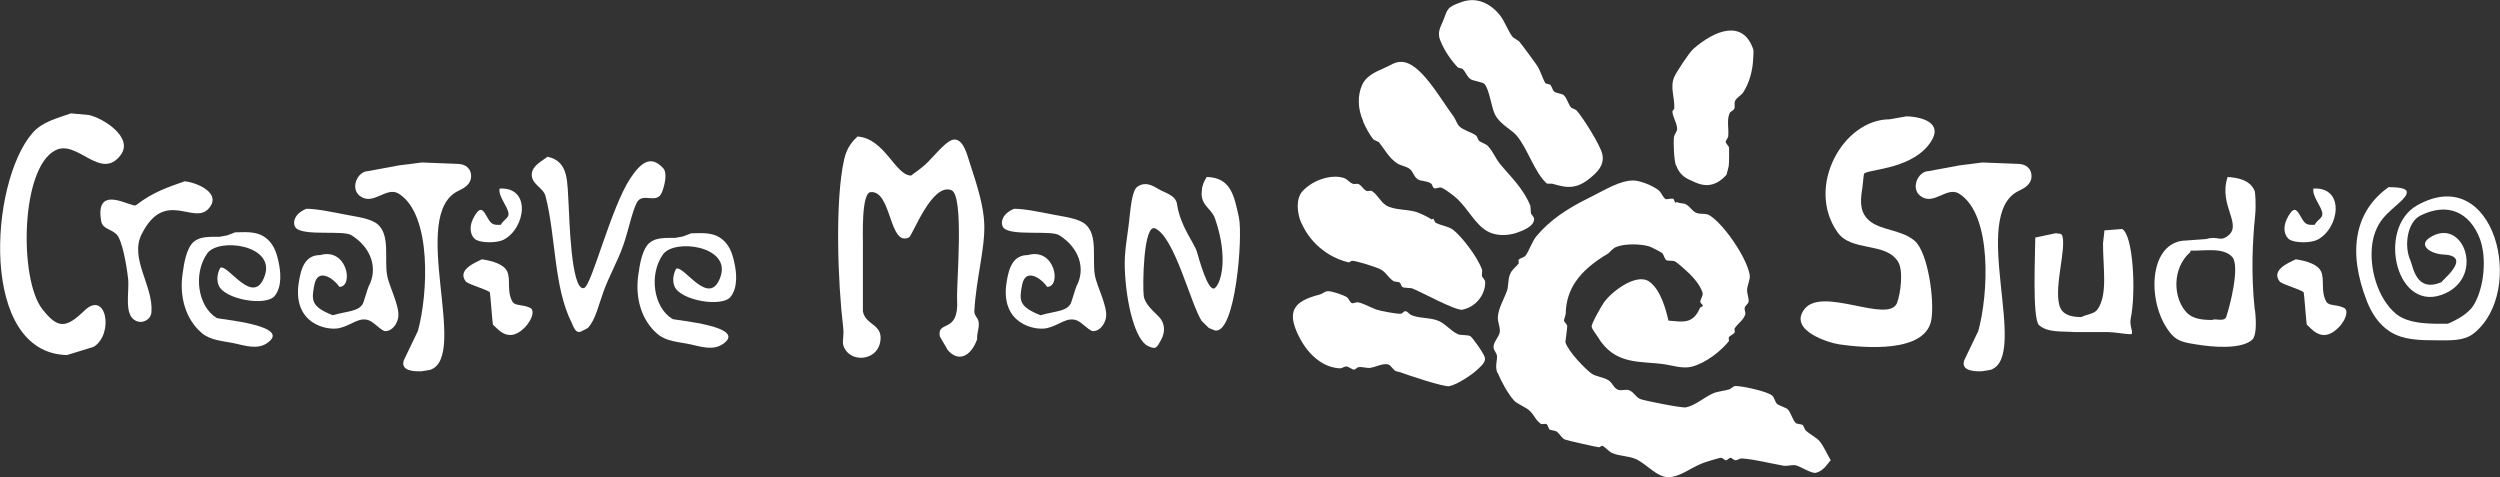 <?xml version="1.0" encoding="UTF-8"?>
<svg xmlns="http://www.w3.org/2000/svg" id="Layer_2" data-name="Layer 2" viewBox="0 0 231.11 44.11">
  <rect x="0" y="0" width="231.11" height="44.11" fill="#333333" stroke="none"/>
  <defs>
    <style>
      .cls-1 {
        fill: #fff;
      }
    </style>
  </defs>
  <g id="Layer_1-2" data-name="Layer 1">
    <g>
      <g>
        <path class="cls-1" d="m154.94,15.28c.4,1.03.99,1.22,1.57,1.49.77.37,1.89.73,3.09-.61.03-.04.19-.73.21-.81.04-.23.05-1.58.02-1.73-.04-.16-.3-.35-.3-.51,0-.11.22-.38.23-.48.08-.74-.15-1.46.12-2.14.07-.18.34-.25.44-.43.1-.19-.03-.55.08-.74.19-.35.54-.48.75-.78.58-.88.89-2.1.92-3.13,0-.18.07-.67,0-.87-.95-2.75-3.52-1.78-5.53-.02-.38.33-1.56,2.13-1.76,2.58-.42.96.04,1.85,0,2.93,0,.04-.19.23-.18.28.07.64.43,1.02.44,1.64,0,.16-.26.52-.29.69-.07.46,0,2.2.18,2.65Z"></path>
        <path class="cls-1" d="m133.16,3.76c.34.9,1.05,1.92,1.63,2.49l.41.11c.35.38.4.7.73.95.23.17,1.14.27,1.3.45.47.53.63,2.19.99,2.86.5.92,1.49,1.33,2,1.93,1.01,1.21,1.66,3.43,2.77,4.41.06.05.44,0,.53.03,1.39.4,2.33.61,3.93-.93.56-.54.82-1.11.68-1.78-.17-.84-1.77-3.38-2.41-4.1l-.48-.23c-.27-.33-.37-.86-.68-1.15-.17-.16-.73-.18-.89-.34-.19-.19-.19-.46-.38-.64l-.41-.11c-.24-.32-.47-1.22-.85-1.74-.41-.55-1.03-1.45-1.61-2.16l-.56-.36c-.49-.62-.72-1.44-1.21-2.05-.88-1.1-2.14-1.69-3.48-1.23-1.47.5-1.33.68-1.75,1.72-.27.66-.58,1.09-.27,1.88Z"></path>
        <path class="cls-1" d="m126.01,11.24c.23.51.6,1.25.98,1.67l.48.23c.48.59.91,1.44,1.67,1.95.3.21.89.3,1.17.52.36.28.33.64.73.95.27.21,1.01.15,1.3.45.07.08.11.33.23.38.18.09.48-.11.66-.05.37.13,1.22.8,1.47,1.03,1.07,1.01,1.66,2.36,2.8,3.01.68.39,1.71.47,2.68.15.64-.22,1.66-.61,1.64-1.31,0-.15-.25-.37-.3-.51l-.04-.66c-.65-1.66-1.99-2.88-2.8-3.88-.51-.64-.64-1.17-1.18-1.72-.13-.13-.66-.32-.76-.42-.12-.12-.17-.41-.3-.51-.37-.28-1.17-.48-1.52-.83-.24-.23-.34-.63-.53-.9-1.37-1.85-3.12-5.08-4.87-5.07-.6,0-.88.28-1.56.57-.9.39-1.68.77-2.03,1.54-.43.94-.45,2.2.1,3.39Z"></path>
        <path class="cls-1" d="m138.45,34.46c.32.78.94,1.93,1.51,2.56.26.3,1.09.63,1.39.9.53.48.54.85,1.09,1.26.1.08.42-.05.53.03.14.1.16.4.3.51.04.03.53.1.61.16.35.25.43.57.78.75.14.07,3.08.74,3.18.72l.26-.15c.25.08.64.55.91.67.67.31,1.54.26,2.24.58.98.45,1.95,1.71,3.04,1.66,1.05-.05,1.86-.78,3.05-1.27.15-.07,1.45-.49,1.76-.52.11-.01.37.25.48.23.09-.01.29-.22.38-.23.15,0,.32.23.48.23.18,0,.41-.19.59-.17,1.25.09,2.61.46,3.84.67.41.07.79-.13,1.2-.02.33.09,1.42.76,1.78.68.77-.17,1.13-.92,1.39-1.16-.34-.58-.63-1.28-1.05-1.79-.22-.27-1.04-.72-1.27-.98-.11-.12-.17-.42-.3-.51-.05-.04-.54-.08-.61-.16-.33-.35-.43-.93-.75-1.28-.08-.09-.88-.39-.96-.47-.22-.2-.25-.57-.45-.77-.43-.42-2.97-.95-3.46-.9-.16.01-.37.25-.51.3-.28.1-1.16.21-1.51.37-.92.42-1.6,1.1-2.51,1.3-.34.08-3.97-.64-4.25-.78-.43-.21-.56-.62-.99-.8-.31-.13-.78.08-1.07-.06-.4-.19-.46-.6-.86-.87-.38-.26-1.19-.34-1.58-.63-.56-.41-2.16-2.04-2.4-2.9,0,0,.18-1.35.17-1.48-.02-.18-.27-.34-.3-.51-.01-.06.15-.5.16-.61.04-2.29,1.24-4.01,3.95-5.6,0,0,.44-.48.69-.58.85-.35,2.29-.29,3.06-.07.14.04,1.14.53,1.24.65.15.17.18.51.38.64.08.06.64.03.74.08.3.16.78.62.99.8.43.37,1.38,1.29,1.61,2.16.06.21-.25.63-.21.81.02.18.22.2.23.38l-.26.15c-.65,1.57-1.61,1.3-2.92,1.2-.21-.93-.71-2.87-1.78-3.61-1.17-.82-3.46.89-4.2,1.95-.22.31-1.16,1.97-1.12,2.21.05.29.38.65.53.9,1.6,2.72,3.96,2.26,6.17,2.58.77.11,1.7.44,2.55.23,1.37-.36,2.74-1.49,3.44-2.37l-.02-.33c.21-.28.42-.23.56-.5.02-.04-.05-.29-.02-.33.32-.49.79-.75.98-1.27.08-.24-.1-.42-.04-.66.04-.19.34-.36.36-.56.03-.36-.17-.75-.14-1.12.02-.37.31-.97.24-1.35-.3-1.71-2.55-4.87-3.78-5.54-.31-.16-.84-.05-1.15-.19-.46-.21-.53-.56-.99-.8-.23-.12-.56-.05-.81-.21-.04.03-.08.05-.13.08-.14-.11-.07-.31-.23-.38-.09-.04-.63.07-.66.05-.31-.19-.39-.6-.66-.82-.47-.4-1.68-.89-2.26-.91-1.32-.05-2.71.88-4.22,1.62-1.98.97-3.61,2.06-4.83,3.53-.4.48-.66,1.34-1.01,1.8-.15.19-.48.2-.64.38l.02.33c-.34.42-.61.54-.8.99-.21.47-.13,1.07-.29,1.55-.27.76-.79,1.59-.84,2.39-.04.53.25.95.17,1.45-.08.42-.6.92-.57,1.37.02.36.3.48.32.85.02.43-.21.95.04,1.53Z"></path>
        <path class="cls-1" d="m120.32,20.63c.96,2.17,2.86,3.29,4.38,3.63l.26-.15c.28-.05,2.37.6,2.72.82.51.31.62.7,1.14,1.06.1.07.5.04.61.16.07.08.11.33.23.39.22.11.7.04.94.14.72.28,4.01,2.08,4.6,1.95,1.56-.35,2.17-1.78,2.09-2.61-.02-.16-.25-.36-.3-.51l.03-.54c-.45-1.3-1.99-3.21-2.72-3.75-.39-.29-1.16-.39-1.58-.63-.08-.04-.16-.33-.23-.38-.04.03-.08.05-.13.08-.35-.23-1.09-.59-1.45-.7-.85-.26-2.07-.16-2.78-.61-.53-.34-.77-.97-1.29-1.31-.13-.09-.4.04-.53-.03-.33-.17-.39-.45-.71-.62-.14-.07-.4.03-.54-.03-.35-.14-.49-.43-.84-.54-1.04-.34-2.73.09-3.78,1.19-.67.69-.55,2.06-.13,3.01Z"></path>
        <path class="cls-1" d="m120.02,30.98c.93,1.96,2.43,3.03,3.87,3.07.17,0,.41-.19.59-.17.18,0,.5.28.69.29.12,0,.27-.19.38-.22.26-.08.79.09,1.07.06.54-.06,1.23-.46,1.71-.32.26.08.45.5.71.62l.2.05.2.05c.54.21,4.08,1.4,4.55,1.29.76-.17,2.07-1.05,2.56-1.51.37-.35.81-.7.72-1.12-.09-.41-1.13-1.83-1.33-1.98-.23-.16-.88-.07-1.15-.19-.67-.29-1.07-.89-1.75-1.21-.76-.36-1.81-.23-2.57-.56-.26-.11-.29-.33-.56-.36-.12-.02-.26.2-.38.23-.35.06-2.01-.28-2.29-.38-.52-.18-1.29-.64-1.78-.68-.05,0-.42.11-.46.1-.25-.11-.27-.4-.5-.57-.28-.19-1.37-.56-1.7-.55-.38,0-.43.21-.84.32-2.39.61-2.99,1.55-1.95,3.73Z"></path>
      </g>
      <path class="cls-1" d="m176.21,10.75c1.85.07,3.59.8,2.03,2.71-1.88,2.3-5.84,2.18-5.93,2.64-.05.24-.1.98-.14,1.23-.3,1.64-.07,2.42.58,3.02,1.05.97,3.07.86,4.27,1.93,1.21,1.08,1.83,5.46,1.52,7.28-.53,3.09-6.16,2.61-8.48,2.28-1.08-.16-4.75-1.32-3.25-3.26,1.64-2.15,7.78,1.4,8.56-.58.32-.82.61-2.98.1-3.8-1.16-1.87-4.31-.88-5.61-2.74-2.96-4.21.53-10.43,4.82-10.43.51-.09,1.03-.18,1.54-.27Z"></path>
      <path class="cls-1" d="m6.55,10.48c.55.05,1.1.1,1.65.15,1.26.25,4.2,2.05,2.95,3.71-1.84,2.43-4-1.48-6.02-.45-3.25,1.64-3.36,11.94-1.23,14.67,1.46,1.87,2.2,1.8,3.92.14,1.98-1.9,2.75,2.13.85,3.36-.82.25-1.65.5-2.47.76-8.12-.15-7.2-15.86-3.22-20.5.92-1.08,2.36-1.4,3.58-1.84Z"></path>
      <path class="cls-1" d="m79.27,12.62c2.54.18,3.49,3.61,4.96,3.61.34-.29.96-.65,1.58-1.28.88-.9,1.81-2.08,2.45-2.05.83.03,1.15,1.43,1.38,2.13.68,2.05,1.3,4.05,1.35,5.67.08,2.32-.75,5-.92,8.09.02.47.39.6.41,1.07.03.66-.18.84-.15,1.5-.57,1.6-1.75,2.17-2.74.97-.15-.31-.56-.93-.71-1.24-.27-1.54,1.78-.18,1.6-3.38-.08-1.39.69-9.66-.53-10.13-1.81-.71-3.59,4.21-3.92,4.37-1.85.89-1.59-4.37-3.55-4.19-.87.08-.7,4.22-.71,4.8,0,3,0,3.84,0,6.22.24,1.33,1.91,1.14,1.6,2.84-.33,1.78-2.77,1.93-3.37.43-.2-.49.06-.87-.06-1.85-.48-3.99-.78-11.66.11-15.52.25-1.08.81-1.68,1.21-2.05Z"></path>
      <path class="cls-1" d="m183.24,15.02c1.1.05,2.21.09,3.31.13.65,0,1.28.37,1.25,1.19-.03.71-.66,1.06-1.15,1.29-4.68,2.17,1.03,15.32-2.63,16.56-.26.05-.52.09-.78.13-.64.03-2,0-1.66-1.01.43-.9.87-1.8,1.3-2.71.93-3.33,1.33-10.74-1.76-12.69-1.15-.73-2.37,1.17-3.61.19-.9-.71-.19-2.28.78-2.28.94-.18,1.89-.36,2.84-.53.71-.09,1.42-.17,2.13-.27Z"></path>
      <path class="cls-1" d="m38.99,15.02c1.1.05,2.21.09,3.31.13.65,0,1.28.37,1.25,1.19-.03.71-.66,1.06-1.15,1.29-4.68,2.17,1.03,15.32-2.63,16.56-.26.05-.52.09-.78.13-.64.03-2,0-1.66-1.01.43-.9.87-1.8,1.3-2.71.93-3.33,1.33-10.74-1.76-12.69-1.16-.73-2.37,1.17-3.62.19-.9-.71-.19-2.28.78-2.28.95-.18,1.89-.36,2.84-.53.71-.09,1.42-.17,2.13-.27Z"></path>
      <path class="cls-1" d="m50.62,14.49c2.02.44,1.8,2.37,1.95,4.5.06.86.2,7.98,1.42,7.64.7-.2,2.47-7.39,4.27-10.13,1.03-1.56,1.94-2.16,3.05-.95.42.46.12,1.63-.12,2.23-.49,1.18-1.79-.08-2.33.97-.43.83-.78,2.62-1.24,3.92-.57,1.6-1.27,2.76-1.8,4.2-.5,1.37-.77,2.7-1.47,3.44-.14.1-.52.26-.66.35-.51.17-.65-.44-.86-.86-1.65-3.3-1.44-7.99-2.4-11.67-.21-.8-1.32-1.09-1.27-2.03.04-.8.96-1.21,1.47-1.62Z"></path>
      <path class="cls-1" d="m111.59,16.36c2.2.08,2.5,1.72,2.94,3.74.38,1.74-.31,10.82-2.22,10.45-.19-.08-.37-.15-.56-.23-.22-.22-.44-.43-.67-.66-1.03-1.63-2.48-7.7-4.28-8.54-1.12-.53-1.18,5.41-1.07,6.22.11.81.92,1.43,1.42,1.96.54.57.6,1.37.18,2.13-.41.75-.48.9-1.22.55-1.15-.55-2.01-3.87-2.13-7.15-.06-1.51.23-2.91.38-4.2.17-1.5.28-3.03.8-3.38.71-.47,1.32-.14,1.94.23.58.35,1.59.55,1.71,1.39.3,2.06,1.56,3.52,1.84,4.41.14.46,1.03,3.86,1.67,3.34.58-.48,1.24-2.84,0-6.42-.31-.9-1.21-1.14-1.24-2.27.02-.2.04-.39.05-.59.05-.15.1-.3.14-.45.06-.1.11-.21.16-.32.05-.08.1-.16.15-.24Z"></path>
      <path class="cls-1" d="m17.06,16.76c.99.07,3.53,1.05,2.23,2.52-1.39,1.57-4.06-1.89-6.2,2.38-1.13,2.25,1.11,4.8.91,7.21-.06.68-.81,1.09-1.45.78-1.13-.54-.57-2.67-.71-3.9-.14-1.27-.55-3.58-1.07-4.09-.55-.53-1.29-.47-1.42-1.24-.6-3.54,2.86-1.17,3.22-1.45,1.62-1.25,2.99-1.67,4.47-2.2Z"></path>
      <path class="cls-1" d="m220.81,17.3c.8,0,1.62.08,1.68.41.11.58-1.25,1.39-2.11,2.37-.74.84-.99,1.87-1.07,2.4-.34,2.33.52,5.13,2.17,6.52,1.22,1.02,3.42.93,4.8.93.86-.36,1.94-.96,2.4-1.73.97-1.6,1.23-4.39.56-6.15-.93-2.41-2.95-3.39-5.49-2.12-1.19.59-1.54,2.76-.93,4.13.26.59.53,3.07,2.93,2-.43.19,3.07-2.4.13-2.53-1.14-.05-2.35-.82-1.31-1.53,3.05-2.07,5.17,3.39,1.53,5.1-4.55,2.13-6.45-5.97-2.66-8.11,7.19-4.07,10.15,7.97,5.23,11.84-.9.71-2.16.63-3.38.63-1.6,0-3.13-.02-4.36-.81-1.01-.65-1.67-1.66-2.11-2.77-1.88-4.76-1.05-8.42,1.98-10.57Z"></path>
      <path class="cls-1" d="m46.19,17.43c2.94-.16,2.41,3.66.37,4.73-.6.31-1.99.31-2.53.02-.51-.28-.71-1.09-.32-1.91.21-.44.51-.91.76-.87.33.05.56.8.9,1.16.28.29.67.22.93.22.25-.48.73-.61.71-1.01-.03-.65-.96-1.59-.83-2.33Z"></path>
      <path class="cls-1" d="m196.18,21.17c1.02.55,1.3,5.82.79,8.29-.14.68.31,1.35.04,1.44-.47,0-1.6-.2-2.07-.2-1.05,0-2.09,0-3.14,0-1.12-.1-2.47.09-3.3-.64-.65-.57-.35-6.75-.35-8.1.63-.13,1.26-.27,1.89-.4.27.07.54-.04.62.28.33,1.24-.72,4.48-.31,6.28.2.9.94,1.19,2.05,1.19.55-.27,1.19-.28,1.49-.69.98-1.37.52-3.81.52-6.12.04-.36.08-.71.12-1.07v-.13c.55-.05,1.1-.09,1.65-.13Z"></path>
      <path class="cls-1" d="m208.44,28.65c-.37-3.41-.19-6.54.03-8.68.11-1.11,0-2.21-.03-2.3-.42-1.04-1.56-1.24-2.51-1.31-.9,2.7,1.55,4.47-.11,5.54-.64.41-.81-.11-1.9.2-.59.05-1.18.09-1.77.13-3.64,0-3.76,6.04-1.38,8.71.6.68,1.43.76,2.33.91,1.32.22,4.09.49,5.11-.45.33-.31.41-1.34.25-2.76Zm-2.62.61c-.19.55-1,.14-1.32.32-.86,0-1.77-.09-2.32-.65-1.33-1.36-1.4-4.16.31-5.63v-.13c1.26.04,3.04-.34,3.87.59.74.84-.24,4.63-.55,5.5Z"></path>
      <path class="cls-1" d="m44.54,23.97c1.04.15,2.04.48,2.34,1.11.36.74-.06,1.85.49,2.8.24.43.87.22,1.64.58.52.24.09,1.43-.9,2.16-1.33.98-2.23-.39-2.54-.6-.04-.03-.25-2.99-.29-3.01-.53-.34-1.65-.61-2.19-.95-.88-1.08.76-1.75,1.44-2.08Z"></path>
      <path class="cls-1" d="m63.84,21.57c.82,0,1.92-.16,2.79.45.75.53,1.06,1.32,1.26,2.28.2.89.34,2.27-.35,3.14-.8,1-4.67.34-5.19-.98-.33-.83.16-1.62.16-1.62.71-.36,3.08,3.71,4.1.73.98-2.84-4.29-3.54-5.33-2.04-1.3,1.84-.88,4.9.89,5.96.2.12,7.17.68,4.6,2.35-.89.58-2.03.19-2.96-.01-1.03-.22-2.19-.25-3.01-.94-1.51-1.27-2.09-3.35-1.8-5.43.14-1.03.36-2.42,1.04-3.01.57-.49,1.43-.46,2.38-.46.24-.05.47-.09.71-.13.24-.09.47-.18.71-.27Z"></path>
      <path class="cls-1" d="m21.7,21.48c.82,0,1.92-.16,2.79.45.75.53,1.06,1.32,1.26,2.28.2.89.34,2.27-.35,3.14-.8,1-4.66.34-5.19-.98-.33-.83.16-1.62.16-1.62.71-.36,3.08,3.71,4.11.73.98-2.85-4.29-3.54-5.33-2.04-1.3,1.84-.88,4.9.89,5.96.2.12,7.17.68,4.6,2.35-.89.58-2.03.19-2.96-.01-1.03-.22-2.19-.25-3.01-.94-1.51-1.27-2.09-3.35-1.8-5.44.14-1.03.36-2.42,1.04-3.01.56-.49,1.43-.46,2.38-.46.24-.05.47-.09.71-.13.24-.09.47-.17.71-.27Z"></path>
      <path class="cls-1" d="m93.73,19.3c.99,0,2.29.28,3.64.54,1.15.22,2.39.37,3,.92,1.13,1.02.59,3.1.84,4.65.17,1.06,1.21,2.9,1.03,3.96-.08.49-.49,1.23-1.19,1.24-.34,0-1.03-.81-1.5-.99-.93-.36-1.64.46-2.74.71-1.16.27-4.36-.4-3.76-4.21.21-1.39.61-2.54,1.98-2.54,2.5-.71,3.12,2.94,1.77,2.94-.51-.77-2-1.82-2.31-.19-.28,1.44-.31,2.01,1.69,2.81,1.47-.4,2.39-.35,2.8-1.07.07-.13.46-1.47.53-1.6.86-1.59.3-3.55-1.6-4.73-.77-.48-4.43.11-5.14-.68-.27-.3-.29-1.23.96-1.75Z"></path>
      <path class="cls-1" d="m28.3,19.3c.99,0,2.29.28,3.64.54,1.15.22,2.39.37,3,.92,1.13,1.02.59,3.1.84,4.65.17,1.06,1.21,2.9,1.03,3.96-.08.49-.49,1.23-1.19,1.24-.34,0-1.03-.81-1.5-.99-.93-.36-1.64.46-2.74.71-1.16.27-4.36-.4-3.76-4.21.21-1.39.61-2.54,1.98-2.54,2.5-.71,3.12,2.94,1.77,2.94-.51-.77-2-1.82-2.31-.19-.28,1.44-.31,2.01,1.69,2.81,1.47-.4,2.39-.35,2.8-1.07.07-.13.46-1.47.53-1.6.86-1.59.3-3.55-1.6-4.73-.77-.48-4.43.11-5.14-.68-.27-.3-.3-1.23.96-1.75Z"></path>
      <path class="cls-1" d="m213.87,17.43c2.93-.16,2.41,3.66.37,4.73-.6.31-1.99.31-2.53.02-.51-.28-.71-1.09-.32-1.91.21-.44.51-.91.76-.87.33.05.56.8.9,1.16.28.29.67.22.93.22.25-.48.73-.61.71-1.01-.03-.65-.96-1.59-.83-2.33Z"></path>
      <path class="cls-1" d="m212.22,23.97c1.04.15,2.04.48,2.34,1.11.36.74-.05,1.85.49,2.8.24.43.87.22,1.64.58.52.24.09,1.43-.9,2.16-1.33.98-2.23-.39-2.54-.6-.04-.03-.25-2.99-.29-3.01-.53-.34-1.65-.61-2.19-.95-.88-1.08.76-1.75,1.44-2.08Z"></path>
    </g>
  </g>
</svg>

